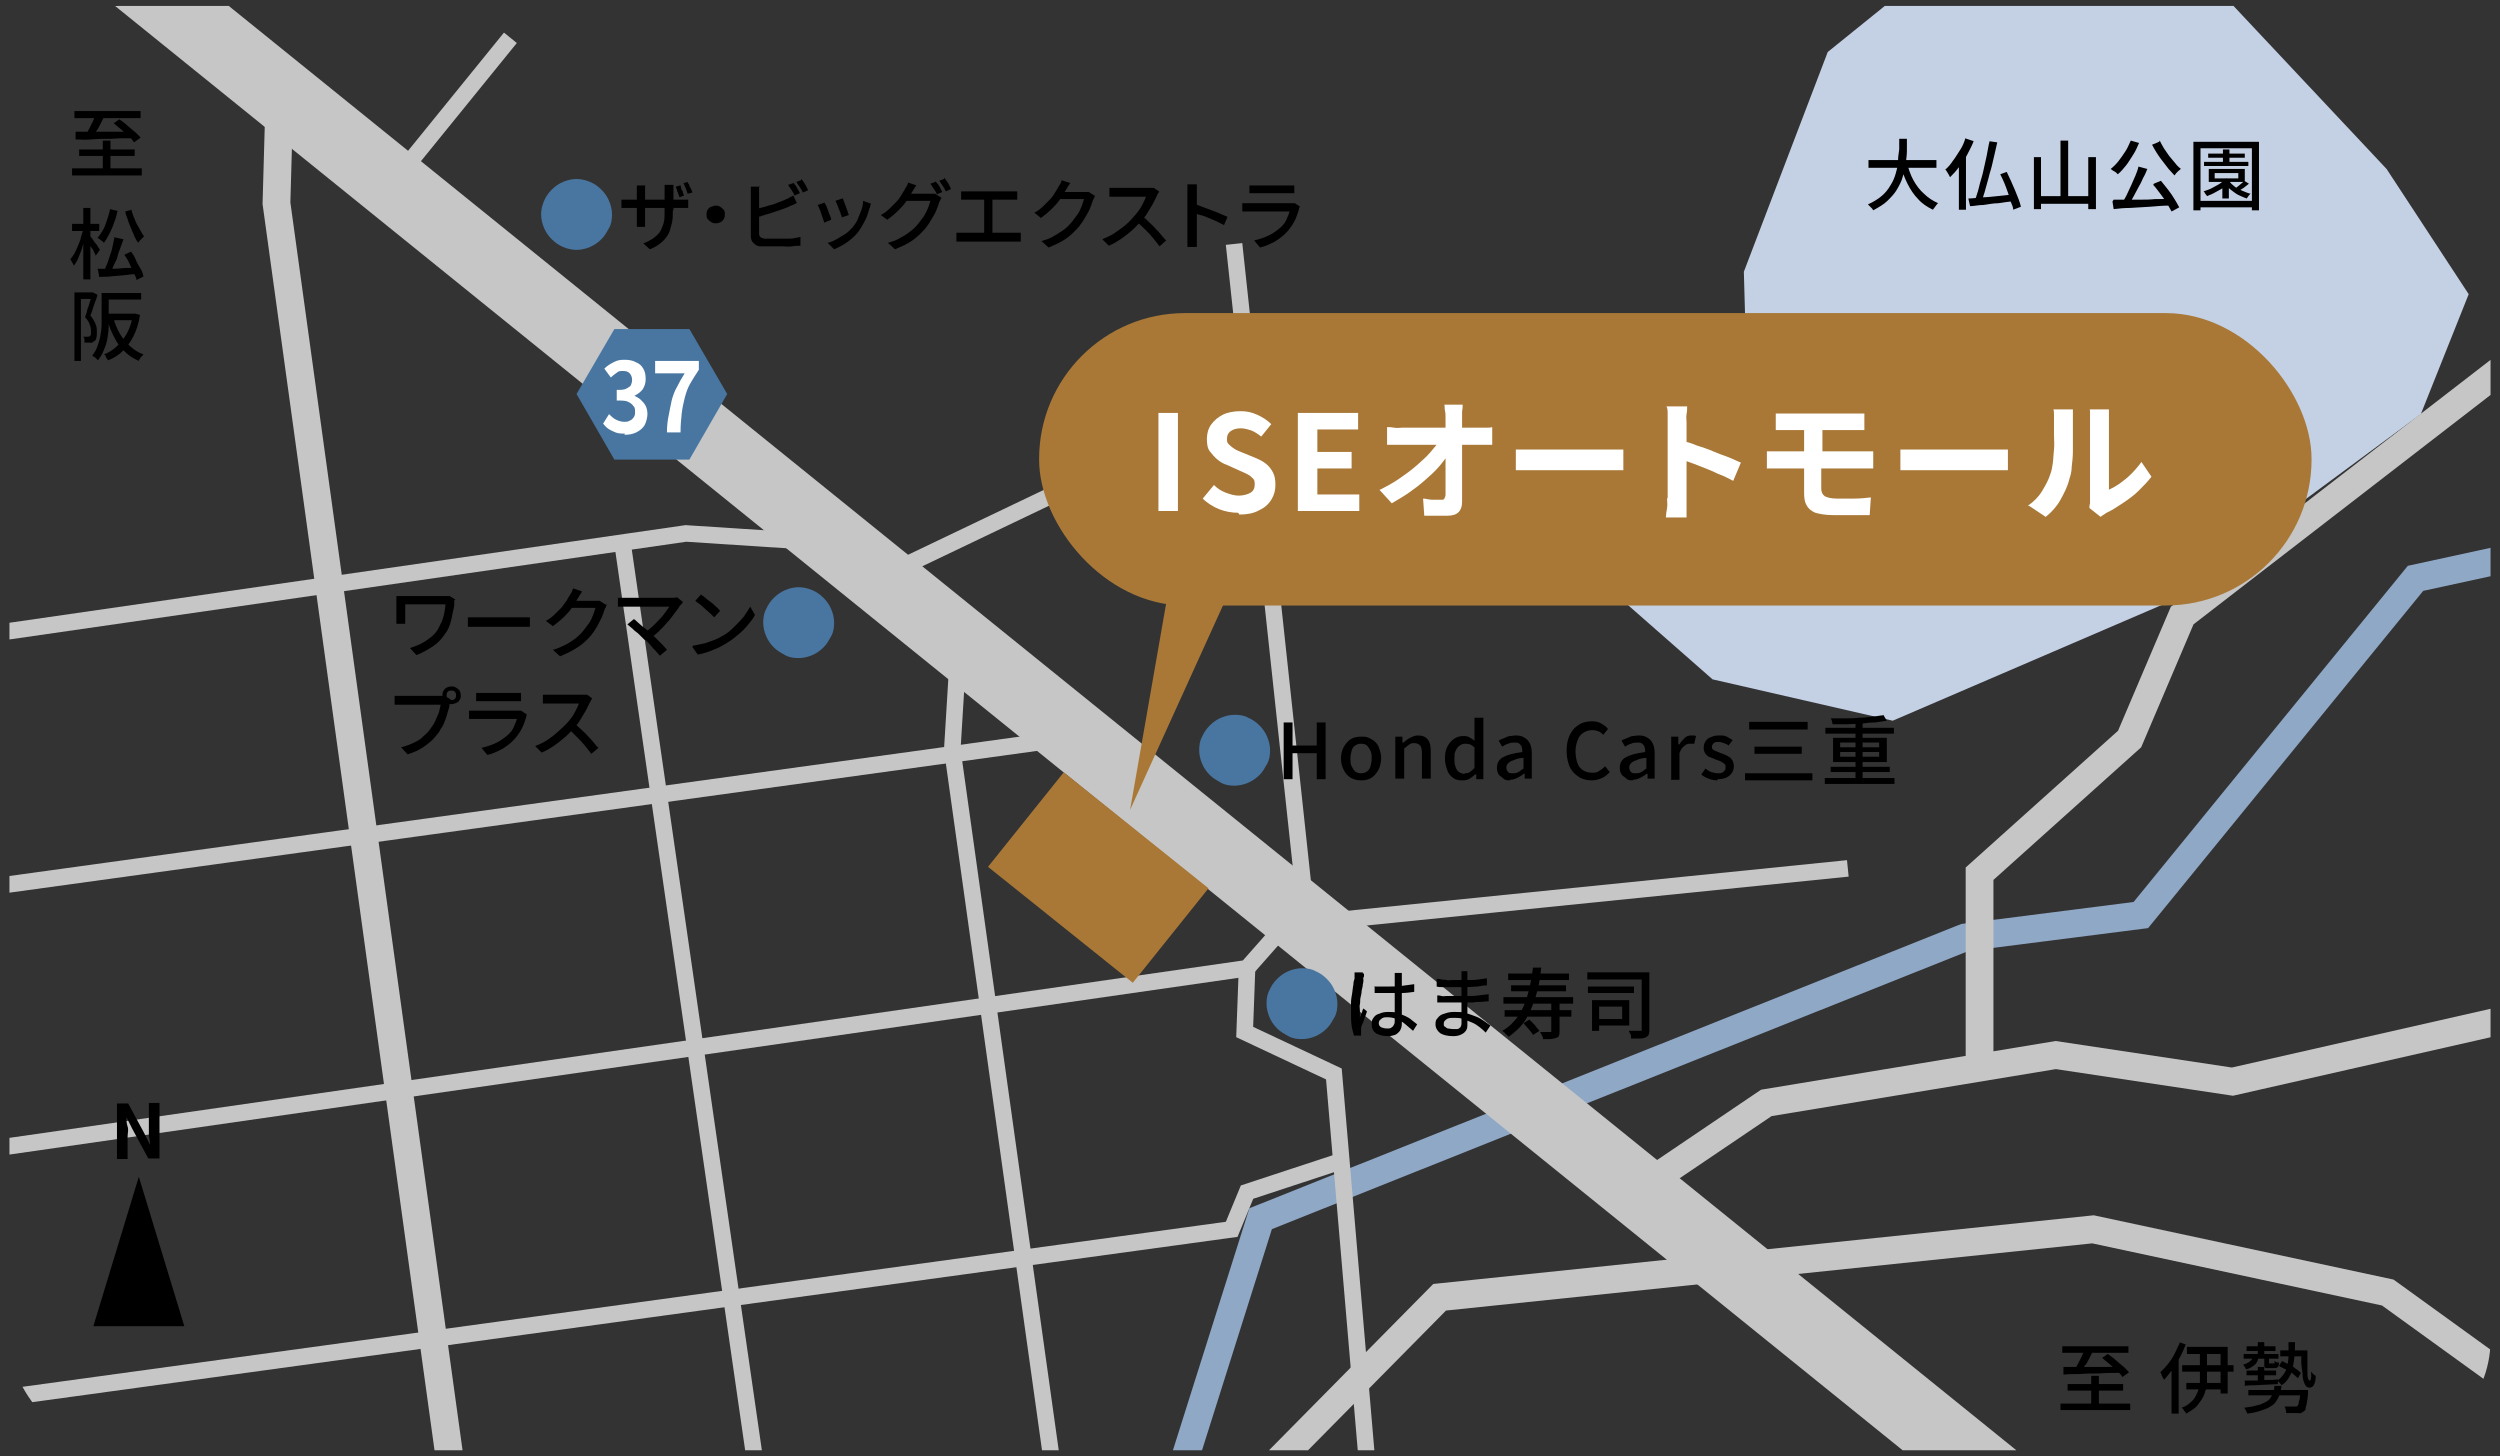 <?xml version="1.0" encoding="UTF-8"?>
<svg id="_レイヤー_2" data-name=" レイヤー 2" xmlns="http://www.w3.org/2000/svg" version="1.1" xmlns:xlink="http://www.w3.org/1999/xlink" viewBox="0 0 423.2 246.5">
  <rect x="0" y="0" width="423.2" height="246.5" fill="#333333" stroke="none"/>
  <defs>
    <style>
      .cls-1 {
        fill: #4876a1;
      }

      .cls-1, .cls-2, .cls-3, .cls-4, .cls-5, .cls-6 {
        stroke-width: 0px;
      }

      .cls-2 {
        fill: #000;
      }

      .cls-3 {
        fill: #c4d0e4;
      }

      .cls-4 {
        fill: #a97837;
      }

      .cls-5, .cls-7, .cls-8, .cls-9, .cls-10 {
        fill: none;
      }

      .cls-7 {
        stroke: #8fa8c6;
      }

      .cls-7, .cls-8, .cls-9, .cls-10 {
        stroke-miterlimit: 10;
      }

      .cls-7, .cls-10 {
        stroke-width: 4.7px;
      }

      .cls-8 {
        stroke-width: 2.8px;
      }

      .cls-8, .cls-9, .cls-10 {
        stroke: #c6c6c6;
      }

      .cls-9 {
        stroke-width: 12.1px;
      }

      .cls-11 {
        clip-path: url(#clippath);
      }

      .cls-6 {
        fill: #fff;
      }
    </style>
    <clipPath id="clippath">
      <rect class="cls-5" x="1.6" y="1" width="420" height="244.5" rx="18.7" ry="18.7"/>
    </clipPath>
  </defs>
  <g id="_レイヤー_1-2" data-name=" レイヤー 1-2">
    <g class="cls-11">
      <g>
        <polygon class="cls-3" points="329.1 -7.1 309.4 8.8 295.2 46 295.7 64 283.3 71.2 256 63.7 251.3 81.1 289.9 115 320.4 122 366.2 102.3 409.8 70.1 417.9 49.8 404 28.6 373.2 -4.2 329.1 -7.1"/>
        <polyline class="cls-7" points="197.7 256 213.4 206.3 332.6 158.7 362.4 154.9 408.9 97.9 436.5 91.9"/>
        <line class="cls-9" x1="10.9" y1="-13.7" x2="361.9" y2="269.9"/>
        <polyline class="cls-10" points="47.3 16.7 46.8 34.4 78.3 262.7"/>
        <polyline class="cls-8" points="162.1 112.2 161.2 126.9 179.5 257.6"/>
        <polyline class="cls-8" points="137.6 91.7 116.1 90.3 -14.1 109.1"/>
        <line class="cls-8" x1="105.4" y1="92.1" x2="131.8" y2="274.9"/>
        <polyline class="cls-8" points="-19 239.3 208.5 208.1 211.1 201.8 227.2 196.5"/>
        <polyline class="cls-8" points="208.9 41.3 220.9 152.8 211.1 163.9 -27.4 198.2"/>
        <polyline class="cls-8" points="211.1 163.9 210.7 174.7 225.8 181.8 232.5 260.2"/>
        <polyline class="cls-10" points="204 259.8 243.7 219.6 354.3 208.1 404.2 218.8 439.9 244.6"/>
        <line class="cls-8" x1="179.9" y1="125.1" x2="-27.4" y2="153.7"/>
        <line class="cls-8" x1="150.5" y1="97" x2="191.5" y2="77.4"/>
        <line class="cls-8" x1="225" y1="155.9" x2="312.8" y2="147"/>
        <polyline class="cls-10" points="278 200.9 299 186.7 348 178.6 377.9 183.1 448.8 167"/>
        <polyline class="cls-10" points="335.1 179.5 335.1 147.9 360.5 125.1 369.4 104.2 427.8 59.1"/>
        <rect class="cls-4" x="175.7" y="133" width="20.5" height="31.4" transform="translate(-46.4 200.7) rotate(-51.3)"/>
        <line class="cls-8" x1="66.6" y1="30.8" x2="86.4" y2="6.4"/>
        <g>
          <path class="cls-1" d="M91.6,36.3c0-.8.2-1.6.5-2.3.3-.7.7-1.3,1.3-1.9s1.2-1,1.9-1.3,1.5-.5,2.3-.5,1.6.2,2.3.5c.7.3,1.3.7,1.9,1.3s1,1.2,1.3,1.9c.3.7.5,1.5.5,2.3s-.1,1.6-.5,2.3-.7,1.3-1.3,1.9c-.5.5-1.2,1-1.9,1.3s-1.5.5-2.3.5-1.6-.2-2.3-.5-1.3-.7-1.9-1.3-1-1.2-1.3-1.9-.5-1.5-.5-2.3Z"/>
          <path class="cls-2" d="M105.2,33.8c0,0,.2,0,.3,0s.3,0,.5,0c.2,0,.4,0,.6,0h8.6c.3,0,.6,0,.8,0s.4,0,.5,0v1.4c-.1,0-.3,0-.5,0-.2,0-.5,0-.8,0h-9.2c-.2,0-.3,0-.5,0-.1,0-.2,0-.3,0v-1.4h0ZM109.2,31.3c0,0,0,.2,0,.4,0,.2,0,.4,0,.7v4.7c0,.2,0,.3,0,.5,0,.2,0,.3,0,.5s0,.2,0,.3h-1.4c0,0,0-.2,0-.3,0-.1,0-.3,0-.5,0-.2,0-.3,0-.5v-4.7c0-.2,0-.3,0-.5,0-.2,0-.4,0-.5h1.5ZM113.9,35.6c0,.8,0,1.6-.2,2.3s-.3,1.3-.6,1.8c-.3.5-.7,1-1.2,1.4-.5.4-1.1.8-1.9,1.1l-1.1-1c.6-.2,1.1-.5,1.6-.8.4-.3.8-.6,1.1-1s.5-.9.7-1.5.2-1.3.2-2.2v-3.3c0-.3,0-.5,0-.7s0-.3,0-.4h1.5c0,0,0,.2,0,.4,0,.2,0,.4,0,.7v3.2h0ZM115.1,31.2c0,.2.2.3.2.6s.2.4.3.7c0,.2.1.4.2.6l-.8.3c0-.2-.1-.4-.2-.6,0-.2-.2-.4-.2-.6s-.2-.4-.2-.6l.7-.2h0ZM116.4,30.8c0,.2.2.3.3.6,0,.2.2.4.3.6,0,.2.2.4.2.6l-.8.2c-.1-.3-.2-.6-.3-.9-.1-.3-.3-.6-.4-.9l.7-.2h0Z"/>
          <path class="cls-2" d="M121.1,34.8c.3,0,.5,0,.8.2.2.1.4.3.6.5s.2.5.2.8,0,.5-.2.8c-.1.2-.3.4-.5.5-.2.1-.5.2-.8.2s-.5,0-.8-.2c-.2-.1-.4-.3-.6-.5s-.2-.5-.2-.8,0-.5.2-.8c.1-.2.3-.4.6-.5s.5-.2.8-.2h0Z"/>
          <path class="cls-2" d="M128.5,31.4c0,.2,0,.4,0,.6,0,.2,0,.4,0,.6v6.8c0,.3,0,.5.2.7s.4.2.7.3c.2,0,.4,0,.7,0s.6,0,.9,0,.7,0,1.1,0,.8,0,1.2,0c.4,0,.8,0,1.2-.1s.7-.1,1-.2v1.5c-.4,0-.9,0-1.4.1s-1.1,0-1.6,0-1.1,0-1.6,0-.8,0-1.2,0c-.4,0-.7,0-1,0-.5,0-.9-.3-1.2-.6-.3-.3-.4-.7-.4-1.2v-7.1c0,0,0-.2,0-.4,0-.1,0-.3,0-.4,0-.1,0-.3,0-.4h1.5ZM127.8,35.4c.4,0,.8-.2,1.3-.3s.9-.3,1.4-.4.9-.3,1.4-.5.9-.3,1.2-.5c.2,0,.4-.2.6-.3s.4-.2.6-.3l.6,1.3c-.2,0-.4.2-.7.3s-.5.2-.7.3c-.4.2-.8.3-1.3.5-.5.2-1,.3-1.5.5s-1.1.3-1.6.5-1,.3-1.4.4v-1.4h0ZM134.3,30.9c.1.2.2.3.4.5.1.2.2.4.4.7s.2.4.3.6l-.9.4c-.1-.3-.3-.6-.5-.9-.2-.3-.4-.6-.6-.9l.9-.3h0ZM135.7,30.3c.1.2.2.3.4.6.1.2.3.4.4.7.1.2.2.4.3.6l-.9.4c-.1-.3-.3-.6-.5-.9-.2-.3-.4-.6-.6-.9l.8-.3h0Z"/>
          <path class="cls-2" d="M139.6,34.3c0,.2.2.3.3.6s.2.5.3.8c.1.3.2.6.3.8s.2.5.2.7l-1.2.5c0-.2-.1-.4-.2-.7-.1-.3-.2-.6-.3-.9s-.2-.6-.3-.8-.2-.5-.3-.6l1.2-.4h0ZM147.4,34.5c0,.2-.1.3-.1.4s0,.2-.1.3c-.2.7-.4,1.4-.7,2s-.7,1.3-1.1,1.9c-.6.8-1.3,1.4-2,1.9s-1.5.9-2.2,1.2l-1.1-1.1c.5-.1,1-.3,1.5-.6.5-.3,1-.6,1.5-.9s.9-.8,1.3-1.2c.3-.4.6-.8.8-1.3.2-.5.4-1,.6-1.5s.3-1.1.3-1.6l1.4.5h0ZM142.7,33.6c0,.1.1.3.2.6s.2.5.3.8.2.6.3.8c0,.3.2.5.2.6l-1.2.4c0-.2-.1-.4-.2-.6,0-.3-.2-.5-.3-.8-.1-.3-.2-.6-.3-.8-.1-.3-.2-.5-.3-.6l1.2-.4h0Z"/>
          <path class="cls-2" d="M155.1,31.4c-.1.2-.3.4-.4.6s-.2.4-.3.5c-.3.5-.6,1-1,1.6-.4.6-.9,1.1-1.4,1.6-.5.5-1.1,1-1.8,1.5l-1.1-.8c.6-.3,1.1-.7,1.5-1.1.4-.4.8-.8,1.2-1.2s.6-.8.8-1.1.4-.7.6-1c0-.1.2-.3.3-.5.1-.2.2-.4.2-.6l1.5.5h0ZM159.4,33.4c0,0-.1.2-.2.4s-.1.3-.2.4c-.1.4-.3.9-.5,1.4-.2.5-.5,1-.8,1.5-.3.5-.6,1-1,1.5-.6.7-1.3,1.4-2.1,2-.8.6-1.9,1.1-3.1,1.6l-1.2-1.1c.8-.2,1.6-.5,2.2-.9.6-.3,1.2-.7,1.7-1.1.5-.4.9-.8,1.3-1.3.3-.4.6-.8.9-1.2.3-.5.5-.9.7-1.4.2-.5.3-.9.4-1.2h-4.6l.5-1.2h4c.2,0,.4,0,.5,0,.2,0,.3,0,.4,0l1.1.7h0ZM158.4,30.7c.1.2.2.3.4.5.1.2.3.4.4.7.1.2.2.4.3.6l-.9.4c-.1-.3-.3-.6-.5-.9s-.4-.6-.6-.9l.8-.3h0ZM159.9,30.1c.1.2.2.4.4.6.1.2.3.4.4.7.1.2.2.4.3.6l-.9.4c-.1-.3-.3-.6-.5-.9-.2-.3-.4-.6-.6-.9l.8-.3h0Z"/>
          <path class="cls-2" d="M161.9,39.4c.2,0,.4,0,.6,0s.4,0,.6,0h8.6c.2,0,.4,0,.6,0s.4,0,.5,0v1.5c-.2,0-.4,0-.6,0-.2,0-.4,0-.5,0h-8.6c-.2,0-.4,0-.6,0s-.4,0-.6,0v-1.5h0ZM162.7,32.4c.2,0,.4,0,.6,0s.4,0,.6,0h7.1c.2,0,.4,0,.6,0,.2,0,.4,0,.6,0v1.4c-.2,0-.4,0-.6,0-.2,0-.4,0-.6,0h-7.1c-.1,0-.3,0-.6,0-.2,0-.4,0-.6,0v-1.4h0ZM166.6,40.2v-7h1.4v7h-1.4Z"/>
          <path class="cls-2" d="M181.1,31.1c-.1.2-.3.4-.4.6s-.2.4-.3.5c-.3.5-.6,1-1,1.6s-.9,1.1-1.4,1.6-1.1,1-1.8,1.5l-1.1-.9c.6-.3,1.1-.7,1.5-1.1.4-.4.8-.8,1.2-1.2s.6-.8.8-1.1.4-.7.6-1c0-.1.2-.3.3-.5.1-.2.2-.4.2-.6l1.5.5h0ZM185.4,33.1c0,0-.1.2-.2.4s-.1.3-.2.4c-.1.4-.3.9-.5,1.4-.2.5-.5,1-.8,1.5-.3.5-.6,1-1,1.5-.6.7-1.3,1.4-2.1,2-.8.6-1.9,1.1-3.1,1.6l-1.2-1.1c.8-.2,1.6-.5,2.2-.9s1.2-.7,1.7-1.1c.5-.4.9-.8,1.3-1.3.3-.4.6-.8.9-1.2s.5-.9.7-1.4c.2-.5.3-.9.4-1.2h-4.6l.5-1.2h4c.2,0,.4,0,.5,0,.2,0,.3,0,.4,0l1.1.7h0Z"/>
          <path class="cls-2" d="M196.2,32.5c0,0-.1.2-.2.3s-.1.3-.2.4c-.2.4-.4.9-.7,1.4-.3.5-.6,1-.9,1.5-.3.5-.7,1-1.1,1.4-.5.5-1,1.1-1.6,1.6-.6.5-1.2,1-1.8,1.4s-1.3.8-2,1.1l-1.1-1.1c.7-.3,1.4-.6,2-1s1.3-.9,1.8-1.3c.6-.5,1.1-1,1.5-1.5.3-.3.6-.7.9-1.1.3-.4.5-.8.7-1.2.2-.4.4-.8.5-1.1h-4.8c-.2,0-.4,0-.5,0-.2,0-.4,0-.5,0s-.3,0-.4,0v-1.5c0,0,.2,0,.4,0s.4,0,.6,0,.4,0,.5,0h4.8c.2,0,.5,0,.7,0,.2,0,.4,0,.5,0l.9.6h0ZM193.4,36.6c.4.3.7.6,1.1,1,.4.4.8.7,1.1,1.1.4.4.7.7,1,1.1s.6.7.8.9l-1.1,1c-.3-.4-.7-.9-1.1-1.4s-.9-1-1.3-1.4-.9-.9-1.4-1.3l.9-.9h0Z"/>
          <path class="cls-2" d="M201,40.1v-7.5c0-.2,0-.5,0-.7,0-.3,0-.5,0-.7h1.6c0,.2,0,.5,0,.7s0,.5,0,.7v7.5c0,.1,0,.3,0,.5,0,.2,0,.4,0,.6,0,.2,0,.4,0,.6h-1.6c0-.2,0-.5,0-.8s0-.6,0-.9h0ZM202.1,34.5c.4.1.9.3,1.4.5s1.1.4,1.6.6,1.1.4,1.5.6c.5.2.9.4,1.2.5l-.6,1.4c-.4-.2-.8-.4-1.2-.6s-.9-.4-1.4-.6c-.5-.2-.9-.4-1.4-.5s-.9-.3-1.2-.4v-1.5h0Z"/>
          <path class="cls-2" d="M220,35c0,0,0,.2-.1.2,0,0,0,.2,0,.2-.2.6-.4,1.3-.7,1.9-.3.6-.7,1.2-1.2,1.8-.7.8-1.4,1.3-2.2,1.8-.8.4-1.6.8-2.5,1l-1-1.2c.9-.2,1.8-.5,2.6-.9.8-.4,1.4-.9,2-1.4.4-.4.7-.8.9-1.3s.4-.9.5-1.3h-6.6c-.2,0-.4,0-.6,0-.3,0-.5,0-.8,0v-1.4c.3,0,.5,0,.7,0,.2,0,.4,0,.6,0h6.7c.2,0,.4,0,.5,0s.3,0,.4,0l.9.6h0ZM211.4,31.4c.2,0,.4,0,.6,0,.2,0,.4,0,.7,0h5.1c.2,0,.4,0,.7,0,.2,0,.4,0,.6,0v1.3c-.2,0-.4,0-.6,0h-6.4c-.2,0-.4,0-.6,0v-1.3h0Z"/>
        </g>
        <g>
          <path class="cls-1" d="M203,127c0-.8.1-1.6.5-2.3.3-.7.7-1.3,1.3-1.9s1.2-1,1.9-1.3c.7-.3,1.5-.5,2.3-.5s1.6.1,2.3.5c.7.3,1.3.7,1.9,1.3s1,1.2,1.3,1.9c.3.7.5,1.5.5,2.3s-.1,1.6-.5,2.3-.7,1.3-1.3,1.9c-.5.5-1.2,1-1.9,1.3s-1.5.5-2.3.5-1.6-.1-2.3-.5-1.3-.7-1.9-1.3-1-1.2-1.3-1.9-.5-1.5-.5-2.3Z"/>
          <path class="cls-2" d="M217.3,131.9v-9.6h1.5v3.9h4.1v-3.9h1.5v9.6h-1.5v-4.4h-4.1v4.4h-1.5Z"/>
          <path class="cls-2" d="M230.4,132.1c-.6,0-1.1-.1-1.7-.4-.5-.3-.9-.7-1.2-1.3s-.5-1.2-.5-2,.2-1.5.5-2,.7-1,1.2-1.3c.5-.3,1.1-.4,1.7-.4s.9,0,1.3.2.8.4,1.1.7.6.7.7,1.2c.2.5.3,1,.3,1.6s-.2,1.5-.5,2-.7,1-1.2,1.3-1.1.4-1.6.4h0ZM230.4,130.9c.4,0,.7-.1,1-.3s.5-.5.6-.9c.1-.4.2-.8.2-1.3s0-.9-.2-1.3-.4-.7-.6-.9-.6-.3-1-.3-.7.1-1,.3c-.3.2-.5.5-.6.9-.1.4-.2.8-.2,1.3s0,.9.2,1.3.4.7.6.9c.3.2.6.3,1,.3Z"/>
          <path class="cls-2" d="M236.2,131.9v-7.2h1.2v1h.2c.3-.3.7-.6,1.1-.8s.8-.4,1.3-.4c.8,0,1.3.2,1.7.7s.5,1.2.5,2.1v4.5h-1.5v-4.3c0-.6-.1-1.1-.3-1.3s-.5-.4-.9-.4-.6,0-.9.2-.5.4-.9.7v5.1h-1.5Z"/>
          <path class="cls-2" d="M247.5,132.1c-.6,0-1.1-.1-1.5-.4s-.8-.7-1-1.3c-.2-.6-.4-1.2-.4-2s.1-1.4.4-2,.7-1,1.1-1.3,1-.5,1.5-.5.8,0,1.1.2.6.3.9.6v-1.2s0-2.7,0-2.7h1.5v10.4h-1.2v-.8h-.2c-.3.3-.6.5-.9.7s-.7.3-1.2.3h0ZM247.9,130.9c.3,0,.6,0,.9-.2s.5-.4.8-.7v-3.5c-.3-.2-.5-.4-.8-.5s-.5-.1-.8-.1-.6.1-.9.3c-.3.2-.5.5-.7.9s-.2.8-.2,1.3,0,1,.2,1.4c.1.4.3.7.6.9.3.2.6.3,1,.3h0Z"/>
          <path class="cls-2" d="M255.6,132.1c-.4,0-.8,0-1.1-.3s-.6-.4-.8-.7-.3-.7-.3-1.1c0-.8.3-1.4,1-1.8.7-.4,1.8-.7,3.3-.9,0-.3,0-.5-.1-.8,0-.2-.2-.4-.4-.6s-.5-.2-.8-.2-.7,0-1.1.2c-.4.1-.7.3-1,.5l-.6-1c.2-.2.5-.3.8-.4.3-.1.6-.3,1-.4.4,0,.7-.1,1.1-.1.6,0,1.1.1,1.5.4.4.2.7.6.9,1,.2.4.3,1,.3,1.6v4.3h-1.2v-.8h-.2c-.3.3-.7.5-1.1.7-.4.2-.8.3-1.2.3h0ZM256.1,130.9c.3,0,.6,0,.9-.2.3-.1.5-.4.9-.6v-1.8c-.7,0-1.3.2-1.7.4-.4.1-.7.3-.9.5-.2.2-.3.4-.3.7s.1.6.3.8.5.2.8.2h0Z"/>
          <path class="cls-2" d="M269.5,132.1c-.6,0-1.2-.1-1.7-.3s-1-.6-1.4-1c-.4-.4-.7-.9-.9-1.6s-.3-1.3-.3-2.1.1-1.5.3-2.1c.2-.6.5-1.1.9-1.6.4-.4.9-.8,1.4-1,.5-.2,1.1-.3,1.7-.3s1.1.1,1.6.4.8.5,1.1.9l-.8,1c-.2-.2-.5-.5-.8-.6s-.6-.2-1-.2c-.6,0-1,.1-1.5.4s-.8.7-1,1.2-.4,1.2-.4,1.9.1,1.4.3,2c.2.6.5,1,1,1.3s.9.4,1.5.4.8,0,1.2-.3c.3-.2.7-.4,1-.8l.8,1c-.4.4-.8.8-1.3,1-.5.2-1,.4-1.7.4h0Z"/>
          <path class="cls-2" d="M276.4,132.1c-.4,0-.8,0-1.1-.3s-.6-.4-.8-.7-.3-.7-.3-1.1c0-.8.3-1.4,1-1.8.7-.4,1.8-.7,3.3-.9,0-.3,0-.5-.1-.8,0-.2-.2-.4-.4-.6s-.5-.2-.8-.2-.7,0-1.1.2c-.4.1-.7.3-1,.5l-.6-1c.2-.2.5-.3.8-.4.3-.1.6-.3,1-.4.4,0,.7-.1,1.1-.1.6,0,1.1.1,1.5.4.4.2.7.6.9,1,.2.4.3,1,.3,1.6v4.3h-1.2v-.8h-.2c-.3.3-.7.5-1.1.7-.4.2-.8.3-1.2.3h0ZM276.9,130.9c.3,0,.6,0,.9-.2.3-.1.5-.4.9-.6v-1.8c-.7,0-1.3.2-1.7.4-.4.1-.7.3-.9.5-.2.2-.3.4-.3.7s.1.6.3.8.5.2.8.2h0Z"/>
          <path class="cls-2" d="M282.9,131.9v-7.2h1.2v1.3h.2c.3-.5.6-.8.9-1.1s.7-.4,1.1-.4.3,0,.4,0,.2,0,.4.1l-.3,1.3c-.1,0-.2,0-.4,0s-.2,0-.4,0c-.3,0-.6.1-.9.4-.3.2-.6.6-.8,1.2v4.5h-1.5Z"/>
          <path class="cls-2" d="M290.7,132.1c-.5,0-1-.1-1.5-.3-.5-.2-.9-.4-1.2-.7l.7-1c.3.2.6.5,1,.6s.7.2,1.1.2.7,0,1-.3.3-.4.3-.7,0-.4-.2-.6c-.1-.1-.4-.3-.6-.4s-.5-.2-.8-.3c-.3-.1-.6-.3-1-.4s-.6-.4-.8-.6c-.2-.3-.3-.6-.3-1s.1-.8.3-1.1.5-.6.9-.7c.4-.2.8-.3,1.4-.3s.9,0,1.3.2c.4.2.7.4,1,.6l-.7.9c-.2-.2-.5-.3-.8-.4-.3-.1-.5-.2-.8-.2-.4,0-.7,0-.9.2s-.3.4-.3.6,0,.4.2.5c.1.1.3.2.6.3.2.1.5.2.7.3.2,0,.5.2.8.3s.5.3.7.4.4.4.5.6.2.5.2.9-.1.8-.3,1.1-.5.6-.9.8c-.4.2-.9.3-1.5.3h0Z"/>
          <path class="cls-2" d="M295.4,130.9h11.4v1.2h-11.4v-1.2ZM296.1,122.2h9.9v1.3h-9.9v-1.3ZM297,126.4h8v1.2h-8v-1.2Z"/>
          <path class="cls-2" d="M308.9,131.7h11.8v1h-11.8v-1ZM309,123.2h11.6v1h-11.6v-1ZM309.9,129.8h10v.9h-10v-.9ZM318.8,121l.6,1c-.6.1-1.3.2-2,.3-.7,0-1.5.1-2.3.2-.8,0-1.6.1-2.5.1s-1.6,0-2.4,0c0-.1,0-.3-.1-.5,0-.2-.1-.3-.2-.5.8,0,1.5,0,2.4,0s1.6,0,2.4-.1c.8,0,1.5-.1,2.2-.2.7,0,1.3-.2,1.8-.2h0ZM310.3,124.9h9.1v4.1h-9.1v-4.1ZM311.5,125.7v.8h6.6v-.8h-6.6ZM311.5,127.3v.8h6.6v-.8h-6.6ZM314.1,122h1.2v10.1h-1.2v-10.1Z"/>
        </g>
        <g>
          <path class="cls-1" d="M214.4,169.9c0-.8.1-1.6.5-2.3.3-.7.7-1.3,1.3-1.9s1.2-1,1.9-1.3c.7-.3,1.5-.5,2.3-.5s1.6.1,2.3.5c.7.3,1.3.7,1.9,1.3s1,1.2,1.3,1.9c.3.7.5,1.5.5,2.3s-.1,1.6-.5,2.3-.7,1.3-1.3,1.9c-.5.5-1.2,1-1.9,1.3s-1.5.5-2.3.5-1.6-.1-2.3-.5-1.3-.7-1.9-1.3-1-1.2-1.3-1.9-.5-1.5-.5-2.3Z"/>
          <path class="cls-2" d="M230.9,164.8c0,0,0,.2,0,.3,0,.1,0,.3-.1.4s0,.2,0,.3c0,.2,0,.5-.1.8,0,.3-.1.7-.2,1.1,0,.4-.1.8-.2,1.2s0,.8-.1,1.1,0,.7,0,1,0,.5,0,.7c0,.2,0,.5,0,.7,0-.2.1-.4.2-.6,0-.2.2-.4.2-.6s.2-.4.2-.5l.6.5c-.1.3-.2.7-.4,1.1-.1.4-.2.7-.4,1.1s-.2.6-.2.9c0,0,0,.2,0,.3,0,.1,0,.2,0,.3s0,.1,0,.2,0,.2,0,.2h-1.2c-.1-.4-.3-1-.4-1.7-.1-.7-.1-1.5-.1-2.4s0-1,0-1.5c0-.5.1-1,.2-1.6s.1-1,.2-1.4c0-.4.1-.8.2-1,0-.2,0-.3,0-.5,0-.2,0-.4,0-.6h1.4c0,.1,0,.2,0,.2ZM237.3,164.7c0,.1,0,.3,0,.4,0,.1,0,.3,0,.4,0,.1,0,.3,0,.6s0,.5,0,.8v.8c0,.6,0,1.1,0,1.6s0,1,0,1.4c0,.4,0,.9,0,1.3,0,.4,0,.8,0,1.1s0,.6-.1.9-.2.5-.4.7c-.2.2-.4.4-.7.5-.3.1-.7.2-1.1.2-.9,0-1.6-.2-2.1-.5-.5-.4-.7-.8-.7-1.5s.1-.8.3-1.1c.2-.3.5-.6,1-.7.4-.2.9-.3,1.5-.3s1.1,0,1.6.2.9.3,1.3.5.8.4,1.1.7c.3.2.6.5.9.7l-.7,1.1c-.5-.4-.9-.8-1.4-1.2s-.9-.6-1.4-.8c-.5-.2-1-.3-1.5-.3s-.8,0-1.1.3c-.3.2-.4.4-.4.7s.1.5.4.7c.3.1.6.2,1,.2s.6,0,.8-.2c.2-.1.3-.3.4-.5s.1-.4.1-.7,0-.5,0-.9c0-.4,0-.8,0-1.3s0-.9,0-1.4c0-.5,0-1,0-1.4v-2.2c0-.1,0-.2,0-.4s0-.3,0-.4h1.5,0ZM232.6,167c.4,0,.8,0,1.1,0s.8,0,1.1,0c.8,0,1.6,0,2.4-.1s1.5-.2,2.2-.3v1.3c-.7.1-1.4.2-2.2.2s-1.6,0-2.3,0c-.4,0-.8,0-1.1,0s-.7,0-1.1,0v-1.2h0Z"/>
          <path class="cls-2" d="M248.4,164.4c0,.1,0,.2,0,.4,0,.1,0,.3,0,.5,0,.1,0,.4,0,.6s0,.6,0,.9v1.9c0,.4,0,.8,0,1.3s0,.9,0,1.4c0,.4,0,.9,0,1.2,0,.4,0,.7,0,.9s0,.6-.2.9-.4.5-.8.7c-.4.2-.8.3-1.4.3-1,0-1.7-.2-2.2-.5-.5-.4-.8-.9-.8-1.5s.1-.8.4-1.1c.2-.3.6-.6,1.1-.7.5-.2,1-.3,1.7-.3s1.4,0,2,.2,1.2.4,1.7.6c.5.2,1,.5,1.4.8.4.3.7.5,1,.7l-.8,1.2c-.3-.3-.6-.6-1-.9s-.8-.6-1.3-.8-1-.4-1.5-.6-1.1-.2-1.6-.2-1,0-1.3.3c-.3.2-.4.4-.4.7s0,.4.2.5.3.3.5.3c.2,0,.5.1.9.1s.5,0,.7,0,.4-.2.5-.3.2-.4.2-.6,0-.5,0-.9c0-.4,0-.8,0-1.2,0-.4,0-.9,0-1.3s0-.8,0-1.1v-3.6c0-.1,0-.2,0-.4,0-.2,0-.3,0-.4h1.4ZM243.2,168.5c.2,0,.5,0,.8.1s.6,0,.9,0c.3,0,.6,0,.9,0,.3,0,.5,0,.7,0,.7,0,1.4,0,2,0s1.2,0,1.8-.1,1.1-.1,1.7-.2v1.2c-.5,0-.9.1-1.3.1s-.9,0-1.3.1c-.4,0-.9,0-1.4,0-.5,0-1,0-1.5,0s-.6,0-1,0c-.4,0-.8,0-1.2,0s-.7,0-1,0v-1.2h0ZM243.2,165.7c.2,0,.5,0,.8.1s.6,0,.9.1.6,0,.9,0c.3,0,.5,0,.7,0,.9,0,1.7,0,2.6,0s1.8-.2,2.6-.3v1.2c-.5,0-1,.1-1.6.2-.6,0-1.2.1-1.8.1s-1.2,0-1.9,0-.6,0-1,0c-.4,0-.8,0-1.2,0s-.7,0-1-.1v-1.2h0Z"/>
          <path class="cls-2" d="M259.5,163.8h1.4c-.2,2-.5,3.6-1,5.1s-1,2.7-1.7,3.8-1.7,2-2.8,2.8c0,0-.2-.2-.3-.3-.1-.1-.3-.2-.4-.4-.1-.1-.3-.2-.4-.3,1.1-.6,2-1.5,2.7-2.5.7-1,1.2-2.2,1.6-3.6.4-1.4.7-2.9.9-4.6h0ZM254.5,168.8h11.8v1.1h-11.8v-1.1ZM254.7,171h11.3v1.1h-11.3v-1.1ZM255.3,164.8h10.3v1.1h-10.3v-1.1ZM255.8,166.8h9.3v1h-9.3v-1ZM257.9,173.2l1-.6c.2.2.4.4.6.6s.4.4.6.7c.2.2.3.4.5.6l-1.1.7c-.1-.2-.2-.4-.4-.6s-.4-.5-.6-.7-.4-.5-.6-.7ZM262.7,169.7h1.3v4.8c0,.3,0,.6-.1.8,0,.2-.2.3-.5.4-.2.1-.5.1-.9.2-.4,0-.8,0-1.3,0,0-.2,0-.4-.2-.6,0-.2-.2-.4-.3-.6.4,0,.8,0,1.1,0h.6c.1,0,.2,0,.2,0s0,0,0-.2v-4.7h0Z"/>
          <path class="cls-2" d="M268.7,164.6h9.8v1.2h-9.8v-1.2ZM268.8,167h7.8v1.1h-7.8v-1.1ZM269.5,169.3h1.2v5.2h-1.2v-5.2ZM270.6,169.3h5.2v4.3h-5.2v-1.1h4v-2.1h-4v-1.1h0ZM278,164.6h1.2v9.6c0,.4,0,.7-.1.9,0,.2-.3.4-.5.5-.2.1-.6.2-1,.2-.4,0-.9,0-1.5,0,0-.1,0-.3,0-.4,0-.2-.1-.3-.2-.5s-.1-.3-.2-.4c.3,0,.5,0,.8,0h1.2c.1,0,.2,0,.2,0s0-.1,0-.2v-9.6h0Z"/>
        </g>
        <g>
          <path class="cls-2" d="M76.9,101.6s0,.1,0,.2,0,.2,0,.3c0,0,0,.2,0,.2,0,.5-.2,1-.3,1.6s-.2,1.1-.4,1.7-.4,1.1-.8,1.6c-.5.8-1.2,1.6-2.1,2.2-.9.6-1.8,1.1-2.8,1.5l-1.1-1.2c.6-.2,1.2-.4,1.8-.7s1.2-.7,1.7-1.1c.5-.4,1-.9,1.3-1.5.2-.4.4-.8.6-1.2.2-.5.3-.9.4-1.4s.2-1,.2-1.5h-6.8v2.8c0,.2,0,.4,0,.5h-1.5c0-.2,0-.3,0-.5,0-.2,0-.3,0-.4v-2.8c0-.2,0-.3,0-.5,0-.2,0-.3,0-.5.2,0,.4,0,.7,0,.2,0,.5,0,.8,0h6.5c.2,0,.4,0,.5,0,.2,0,.3,0,.5,0,0,0,1,.6,1,.6Z"/>
          <path class="cls-2" d="M79.3,104.5c.2,0,.3,0,.5,0s.4,0,.7,0c.2,0,.5,0,.7,0h7.1c.3,0,.6,0,.8,0s.5,0,.6,0v1.6c-.2,0-.4,0-.6,0-.3,0-.6,0-.8,0h-7.1c-.4,0-.7,0-1.1,0-.4,0-.7,0-.9,0v-1.6h0Z"/>
          <path class="cls-2" d="M98.5,100.2c-.1.2-.3.4-.4.6s-.2.4-.3.5c-.3.5-.6,1-1,1.6s-.9,1.1-1.4,1.6-1.2,1-1.8,1.5l-1.2-.9c.6-.3,1.1-.7,1.5-1.1.4-.4.8-.8,1.2-1.2.3-.4.6-.8.8-1.1.2-.4.4-.7.6-1,0-.1.2-.3.3-.5,0-.2.2-.4.2-.6l1.5.5h0ZM102.8,102.2c0,0-.1.2-.2.4,0,.2-.1.3-.2.4-.1.4-.3.9-.5,1.4-.2.5-.5,1-.8,1.6-.3.5-.6,1-1,1.5-.6.7-1.3,1.4-2.2,2s-1.9,1.1-3.1,1.6l-1.2-1.1c.8-.2,1.6-.6,2.2-.9.6-.3,1.2-.7,1.7-1.1s.9-.8,1.3-1.3c.3-.4.6-.8.9-1.2s.5-.9.7-1.4c.2-.5.3-.9.4-1.2h-4.7l.5-1.2h4c.2,0,.4,0,.5,0,.2,0,.3,0,.4,0l1.1.7h0Z"/>
          <path class="cls-2" d="M115.5,102.1c0,0-.1.2-.2.2,0,0-.1.2-.2.2-.2.4-.5.8-.9,1.3s-.7,1-1.2,1.5c-.4.5-.9,1-1.4,1.5-.5.5-1,.9-1.6,1.3l-1-.9c.5-.3.9-.7,1.4-1.1.4-.4.8-.8,1.2-1.2.4-.4.7-.8,1-1.2.3-.4.5-.7.7-1h-7.3c-.2,0-.4,0-.5,0-.2,0-.4,0-.5,0-.1,0-.3,0-.4,0v-1.5c.1,0,.3,0,.4,0,.2,0,.3,0,.5,0,.2,0,.3,0,.5,0h7.6c.4,0,.8,0,1-.1l1,.8h0ZM109.1,108.3c-.2-.2-.4-.4-.7-.7s-.5-.5-.8-.7-.5-.5-.8-.7c-.2-.2-.5-.4-.6-.5l1.1-.9c.2.1.4.3.6.5.2.2.5.4.8.7.3.2.6.5.9.7s.6.5.8.7c.3.3.6.6.9.9s.6.6.9.9c.3.3.5.6.7.8l-1.2,1c-.2-.2-.4-.5-.7-.8s-.6-.6-.9-1c-.3-.3-.6-.7-.9-.9h0Z"/>
          <path class="cls-2" d="M117.3,109.3c.7-.1,1.4-.3,2-.4.6-.2,1.2-.4,1.7-.6.5-.2,1-.5,1.4-.7.7-.4,1.3-.9,1.9-1.5.6-.6,1.1-1.1,1.6-1.7.4-.6.8-1.2,1.1-1.7l.8,1.4c-.3.6-.7,1.1-1.2,1.7s-1,1.1-1.6,1.6c-.6.5-1.2,1-1.9,1.4-.4.3-.9.5-1.4.8-.5.2-1.1.5-1.7.7s-1.2.4-1.9.5l-.9-1.3h0ZM118.6,100.6c.2.2.5.3.8.6s.6.5.9.7.6.5.9.8c.3.2.5.5.7.7l-1,1.1c-.2-.2-.4-.4-.6-.6s-.6-.5-.9-.8-.6-.5-.9-.8c-.3-.2-.6-.4-.8-.6,0,0,.9-1,.9-1Z"/>
          <path class="cls-1" d="M129.2,105.4c0-.8.1-1.6.5-2.3.3-.7.7-1.3,1.3-1.9.5-.5,1.2-1,1.9-1.3.7-.3,1.5-.5,2.3-.5s1.6.2,2.3.5c.7.3,1.3.7,1.9,1.3s1,1.2,1.3,1.9c.3.7.5,1.5.5,2.3s-.1,1.6-.5,2.3-.7,1.3-1.3,1.9c-.5.5-1.2,1-1.9,1.3s-1.5.5-2.3.5-1.6-.1-2.3-.5-1.3-.7-1.9-1.3-1-1.2-1.3-1.9-.5-1.5-.5-2.3Z"/>
          <path class="cls-2" d="M76.2,118.6c0,.1,0,.2-.1.4s0,.3,0,.4c0,.3-.2.7-.3,1.1s-.2.8-.4,1.3-.3.9-.6,1.3-.4.8-.7,1.1c-.4.5-.8,1-1.3,1.4s-1.1.9-1.7,1.2c-.6.4-1.3.6-2.1.9l-1.1-1.2c.8-.2,1.6-.5,2.2-.8s1.2-.6,1.6-1.1c.5-.4.9-.8,1.2-1.3.3-.4.6-.8.8-1.3s.4-.9.6-1.4c.1-.5.2-.9.3-1.3h-6.4c-.3,0-.5,0-.8,0-.2,0-.4,0-.6,0v-1.5c.1,0,.3,0,.4,0,.2,0,.3,0,.5,0,.2,0,.3,0,.5,0h6.3c.1,0,.2,0,.4,0,.2,0,.3,0,.4,0l1,.6h0ZM74.9,117.7c0-.3,0-.5.2-.8s.3-.4.5-.5c.2-.1.5-.2.8-.2s.5,0,.8.2c.2.1.4.3.6.5.1.2.2.5.2.8s0,.5-.2.8-.3.4-.6.5c-.2.1-.5.2-.8.2s-.5,0-.8-.2c-.2-.1-.4-.3-.5-.5-.1-.2-.2-.5-.2-.8ZM75.6,117.7c0,.2,0,.4.2.6.2.2.3.2.6.2s.4,0,.6-.2.2-.4.2-.6,0-.4-.2-.6c-.2-.2-.3-.2-.6-.2s-.4,0-.6.2c-.2.2-.2.4-.2.6Z"/>
          <path class="cls-2" d="M89.2,120.9c0,0,0,.1-.1.2,0,0,0,.2,0,.2-.2.6-.4,1.3-.7,1.9-.3.6-.7,1.2-1.2,1.8-.7.8-1.4,1.3-2.2,1.8-.8.4-1.6.8-2.5,1l-1-1.2c.9-.2,1.8-.5,2.6-.9.8-.4,1.4-.9,2-1.4.4-.4.7-.8.9-1.3.2-.5.4-.9.5-1.3h-6.7c-.2,0-.4,0-.6,0-.3,0-.5,0-.8,0v-1.4c.3,0,.5,0,.7,0,.2,0,.4,0,.6,0h6.7c.2,0,.3,0,.5,0s.3,0,.3,0l.9.6h0ZM80.5,117.3c.2,0,.4,0,.6,0,.2,0,.4,0,.7,0h5.1c.2,0,.4,0,.7,0,.2,0,.4,0,.6,0v1.4c-.2,0-.4,0-.6,0h-6.4c-.2,0-.4,0-.6,0v-1.4h0Z"/>
          <path class="cls-2" d="M100.2,118.3c0,0-.1.2-.2.3,0,.1-.1.3-.2.4-.2.4-.4.9-.7,1.4-.3.5-.6,1-.9,1.5-.3.5-.7,1-1.1,1.4-.5.6-1,1.1-1.6,1.6-.6.5-1.2,1-1.8,1.4s-1.3.8-2,1.1l-1.1-1.1c.7-.3,1.4-.6,2-1s1.3-.9,1.8-1.4c.6-.5,1.1-1,1.5-1.4.3-.3.6-.7.9-1.1.3-.4.5-.8.7-1.2.2-.4.4-.8.5-1.1h-4.8c-.2,0-.3,0-.5,0-.2,0-.4,0-.5,0s-.3,0-.3,0v-1.5c0,0,.2,0,.4,0s.4,0,.6,0,.3,0,.5,0h4.8c.2,0,.5,0,.7,0s.4,0,.5,0l.8.6h0ZM97.3,122.5c.3.3.7.6,1.1,1,.4.4.8.7,1.1,1.1.4.4.7.7,1,1.1s.6.7.8.9l-1.2,1c-.3-.4-.7-.9-1.1-1.4s-.9-1-1.3-1.4-.9-.9-1.4-1.4l.9-.9h0Z"/>
        </g>
        <g>
          <polygon class="cls-1" points="116.7 55.7 104 55.7 97.6 66.7 104 77.8 116.7 77.8 123.1 66.7 116.7 55.7"/>
          <g>
            <path class="cls-6" d="M105.8,73.4c-.6,0-1.1,0-1.6-.2s-.9-.4-1.2-.6-.7-.6-.9-.9l1-1.6c.3.3.7.7,1.1.9s.9.4,1.4.4.7,0,1-.2c.3-.1.5-.3.7-.6s.2-.5.2-.9,0-.7-.3-1c-.2-.3-.5-.5-.9-.7-.4-.2-1.1-.2-1.9-.2v-1.8c.7,0,1.2,0,1.6-.2s.7-.4.8-.6.2-.6.2-.9-.1-.8-.4-1.1-.6-.4-1.1-.4-.8,0-1.1.3c-.3.2-.7.5-1,.8l-1.1-1.5c.5-.5,1-.8,1.6-1.1.5-.3,1.1-.4,1.8-.4s1.4.1,1.9.4c.6.2,1,.6,1.3,1.1s.4,1.1.4,1.8-.2,1.2-.5,1.7c-.3.4-.8.8-1.4,1.1h0c.4.2.8.4,1.1.7.3.3.6.6.8,1s.3.9.3,1.4-.2,1.4-.5,1.9-.8.9-1.4,1.2-1.3.4-2,.4h0Z"/>
            <path class="cls-6" d="M112.9,73.2c0-1,.1-2,.3-2.9s.3-1.7.5-2.5.5-1.6.9-2.3c.4-.8.8-1.5,1.3-2.3h-5v-2.1h7.4v1.5c-.6.9-1.1,1.7-1.5,2.4s-.7,1.6-.9,2.4c-.2.8-.4,1.7-.5,2.6s-.2,2-.2,3.2h-2.2,0Z"/>
          </g>
        </g>
        <g>
          <rect class="cls-4" x="175.9" y="53" width="215.4" height="49.5" rx="24.7" ry="24.7"/>
          <g>
            <path class="cls-6" d="M196.1,86.5v-16.6h3.3v16.6h-3.3Z"/>
            <path class="cls-6" d="M209.6,86.8c-1.1,0-2.2-.2-3.2-.6s-2-1-2.8-1.8l1.9-2.3c.6.6,1.2,1,2,1.3.8.3,1.5.5,2.2.5s1.5-.2,2-.5.7-.8.7-1.4-.1-.8-.3-1c-.2-.2-.5-.5-.9-.7-.4-.2-.8-.4-1.3-.6l-2.2-1c-.6-.2-1.1-.5-1.6-.9-.5-.4-.9-.9-1.3-1.4s-.5-1.3-.5-2.1.2-1.7.7-2.4,1.2-1.3,2-1.7,1.9-.6,3-.6,1.9.2,2.8.6,1.7.9,2.4,1.6l-1.7,2.1c-.5-.4-1.1-.8-1.6-1-.6-.2-1.2-.4-1.9-.4s-1.3.2-1.7.5c-.4.3-.6.7-.6,1.3s.1.7.4,1,.6.5.9.7.8.4,1.3.6l2.2.9c.7.3,1.3.6,1.8,1,.5.4.9.9,1.2,1.5.3.6.4,1.2.4,2.1s-.2,1.7-.7,2.5c-.5.8-1.2,1.4-2.1,1.8-.9.5-2,.7-3.3.7h0Z"/>
            <path class="cls-6" d="M219.7,86.5v-16.6h10.2v2.8h-6.9v3.8h5.8v2.8h-5.8v4.4h7.1v2.8h-10.4,0Z"/>
            <path class="cls-6" d="M233.6,82.9c1.2-.6,2.3-1.2,3.3-1.9s2-1.4,2.9-2.2,1.7-1.5,2.3-2.2,1.2-1.4,1.6-2.1h1.5s0,2.4,0,2.4c-.5.7-1,1.4-1.7,2.2s-1.5,1.5-2.3,2.2c-.9.8-1.7,1.4-2.7,2.1-1,.7-1.9,1.2-2.9,1.8l-2.1-2.3ZM234.8,72.3c.3,0,.7,0,1.2.1s.9,0,1.3,0h13c.4,0,.8,0,1.2,0,.5,0,.8,0,1.1-.1v3c-.4,0-.7,0-1.1,0-.4,0-.7,0-1,0h-13.1c-.4,0-.8,0-1.3,0s-.9,0-1.3,0v-3h0ZM247.6,68.5c0,.3,0,.7-.1,1.1,0,.4,0,.8,0,1.1,0,.6,0,1.3,0,2s0,1.5,0,2.3,0,1.7,0,2.5c0,.9,0,1.7,0,2.6,0,.9,0,1.7,0,2.5s0,1.6,0,2.4c0,.7-.2,1.3-.6,1.7-.4.4-1,.6-1.9.6s-1.3,0-2,0-1.3,0-1.9,0l-.2-2.9c.5,0,1,.2,1.6.2.5,0,1,0,1.4,0s.5,0,.6-.2.2-.4.2-.7v-1.8c0-.7,0-1.4,0-2.1,0-.8,0-1.5,0-2.3,0-.8,0-1.6,0-2.4,0-.8,0-1.6,0-2.3,0-.7,0-1.4,0-2,0-.5,0-.9-.1-1.3s0-.7-.1-1h3.2,0Z"/>
            <path class="cls-6" d="M256.6,76.1c.3,0,.6,0,1,0,.4,0,.9,0,1.3,0s.9,0,1.3,0h12c.5,0,1,0,1.5,0,.5,0,.8,0,1.1,0v3.5c-.2,0-.6,0-1.1,0s-1,0-1.5,0h-12c-.6,0-1.3,0-2,0s-1.2,0-1.6,0v-3.5h0Z"/>
            <path class="cls-6" d="M282.3,84.3v-12.9c0-.4,0-.8,0-1.3,0-.5,0-1-.2-1.3h3.5c0,.4,0,.8-.1,1.3s0,.9,0,1.4v12.9c0,.2,0,.5,0,.9,0,.4,0,.8,0,1.2,0,.4,0,.8,0,1.1h-3.5c0-.4.1-1,.2-1.6s0-1.1,0-1.6h0ZM284.7,74.6c.8.2,1.6.4,2.5.8.9.3,1.9.6,2.8,1s1.8.7,2.6,1,1.5.7,2.1.9l-1.3,3.1c-.6-.3-1.3-.7-2.1-1-.8-.3-1.5-.7-2.3-1-.8-.3-1.5-.6-2.3-.9-.8-.3-1.4-.5-2-.7v-3.2h0Z"/>
            <path class="cls-6" d="M299.1,76.4c.3,0,.7,0,1.2,0,.5,0,.9,0,1.2,0h13.5c.2,0,.4,0,.6,0,.3,0,.5,0,.8,0s.5,0,.7,0v2.9c-.3,0-.6,0-1.1,0-.4,0-.8,0-1,0h-13.5c-.3,0-.7,0-1.2,0s-.9,0-1.2,0v-2.9h0ZM300.6,70c.3,0,.7,0,1,0s.8,0,1.2,0h10.8c.4,0,.8,0,1.1,0,.3,0,.6,0,.9,0v2.8c-.3,0-.6,0-.9,0s-.7,0-1.1,0h-10.8c-.4,0-.8,0-1.2,0-.4,0-.7,0-1,0v-2.8h0ZM308.3,77.9v4.8c0,.6.2,1,.6,1.3.4.2,1,.4,2,.4s2,0,3,0,1.9-.1,2.8-.2l-.2,3c-.5,0-1.1,0-1.7,0s-1.4,0-2.2,0c-.8,0-1.5,0-2.2,0-1.4,0-2.4-.2-3.1-.4-.7-.3-1.2-.7-1.5-1.3-.3-.5-.4-1.2-.4-2v-11.5h3.1v5.8h0Z"/>
            <path class="cls-6" d="M321.7,76.1c.3,0,.6,0,1,0,.4,0,.9,0,1.3,0s.9,0,1.3,0h12c.5,0,1,0,1.5,0,.5,0,.8,0,1.1,0v3.5c-.2,0-.6,0-1.1,0s-1,0-1.5,0h-12c-.6,0-1.3,0-2,0s-1.2,0-1.6,0v-3.5h0Z"/>
            <path class="cls-6" d="M343.3,85.6c1-.7,1.8-1.5,2.4-2.5.6-1,1.1-1.9,1.4-2.9.2-.5.3-1.1.4-1.8s.1-1.5.2-2.3,0-1.7,0-2.5c0-.8,0-1.6,0-2.2s0-.8,0-1.2,0-.6-.1-.9h3.3s0,.2,0,.4c0,.2,0,.5,0,.8,0,.3,0,.6,0,.9,0,.7,0,1.4,0,2.3s0,1.8,0,2.7c0,.9-.1,1.8-.2,2.6,0,.8-.2,1.5-.4,2.1-.3,1.3-.9,2.4-1.5,3.5s-1.5,2.1-2.5,2.9l-2.7-1.8h0ZM353.7,86c0-.2,0-.5.1-.8,0-.3,0-.6,0-.9v-13.1c0-.5,0-.9,0-1.3s0-.6-.1-.6h3.3s0,.2,0,.6c0,.4,0,.8,0,1.3v11.7c.6-.3,1.2-.6,1.9-1.1.7-.5,1.3-1,1.9-1.6.6-.6,1.2-1.3,1.7-2l1.7,2.5c-.6.8-1.4,1.6-2.2,2.4s-1.8,1.5-2.7,2.1c-.9.6-1.8,1.2-2.7,1.6-.2.1-.4.3-.6.4s-.3.2-.4.3l-1.9-1.5h0Z"/>
          </g>
          <polygon class="cls-4" points="197.8 99.9 191.3 137.1 208.2 99.9 197.8 99.9"/>
        </g>
        <g>
          <path class="cls-2" d="M321.4,23.5h1.4c0,.6,0,1.3,0,2,0,.7-.1,1.4-.2,2.2s-.3,1.5-.5,2.2c-.2.8-.6,1.5-1,2.2s-1,1.3-1.6,1.9-1.5,1.1-2.4,1.6c-.1-.2-.2-.3-.4-.5-.2-.2-.4-.4-.5-.5.9-.4,1.7-.9,2.3-1.4s1.1-1.1,1.5-1.8c.4-.6.7-1.3.9-2,.2-.7.4-1.4.4-2.1,0-.7.1-1.3.2-2,0-.6,0-1.2,0-1.8h0ZM316.3,27.1h11.5v1.3h-11.5v-1.3ZM322.8,27.6c.3,1,.6,2,1.1,2.9s1.1,1.7,1.8,2.3c.7.7,1.5,1.2,2.4,1.6-.1,0-.2.2-.3.3s-.2.3-.3.4c-.1.1-.2.3-.3.4-1-.5-1.8-1-2.5-1.8-.7-.7-1.3-1.6-1.8-2.6-.5-1-.9-2.1-1.2-3.2l1.2-.3h0Z"/>
          <path class="cls-2" d="M332.9,23.5l1.2.4c-.3.8-.7,1.5-1.1,2.3-.4.8-.9,1.5-1.4,2.1-.5.7-1,1.2-1.5,1.7,0,0-.1-.2-.2-.4s-.2-.3-.3-.5c-.1-.2-.2-.3-.3-.4.5-.4.9-.9,1.3-1.5.4-.5.8-1.2,1.2-1.8.4-.6.7-1.3.9-2h0ZM331.6,27.1l1.2-1.2h0v9.6h-1.2v-8.4h0ZM333.2,33.6c.6,0,1.4-.1,2.2-.2.9,0,1.8-.1,2.7-.2s1.9-.2,2.8-.3v1.2c-.9,0-1.8.2-2.6.3-.9,0-1.8.2-2.6.3-.8,0-1.6.2-2.2.2l-.3-1.3h0ZM336.7,23.9l1.4.2c-.2.8-.4,1.7-.6,2.6s-.4,1.8-.7,2.7c-.2.9-.5,1.8-.7,2.6-.2.8-.5,1.6-.7,2.2l-1.1-.2c.2-.7.5-1.4.7-2.3s.5-1.7.7-2.6c.2-.9.4-1.8.6-2.7.2-.9.3-1.8.5-2.5h0ZM338.6,29.5l1.1-.4c.2.5.5,1,.7,1.5s.5,1.1.7,1.6.4,1,.6,1.5c.2.5.3.9.4,1.3l-1.3.5c0-.4-.2-.8-.4-1.3-.1-.5-.3-1-.5-1.6s-.4-1.1-.6-1.6-.5-1.1-.7-1.5h0Z"/>
          <path class="cls-2" d="M344.3,26.6h1.2v8.8h-1.2v-8.8ZM344.9,33.2h9.2v1.3h-9.2v-1.3ZM348.8,23.8h1.3v10.2h-1.3v-10.2ZM353.5,26.6h1.3v8.8h-1.3v-8.8Z"/>
          <path class="cls-2" d="M360.7,23.8l1.4.4c-.3.7-.6,1.4-1,2s-.8,1.3-1.2,1.8-.9,1.1-1.4,1.5c0,0-.2-.2-.3-.3s-.3-.2-.5-.3c-.1-.1-.3-.2-.4-.3.5-.4.9-.8,1.3-1.3s.8-1.1,1.2-1.7c.4-.6.6-1.2.9-1.8h0ZM357.8,33.8c.6,0,1.3,0,2,0,.8,0,1.6,0,2.4,0,.9,0,1.7,0,2.6-.1.9,0,1.8,0,2.6-.1v1.2c-1.2,0-2.3.1-3.5.2s-2.2.1-3.3.2c-1,0-2,.1-2.8.2l-.2-1.3h0ZM362,28.2l1.5.4c-.2.5-.4,1-.7,1.5-.2.5-.5,1.1-.8,1.6s-.5,1-.8,1.5-.5.9-.7,1.3l-1.1-.4c.2-.4.5-.8.7-1.3.2-.5.5-1,.7-1.5.2-.5.5-1.1.7-1.6.2-.5.4-1,.5-1.5ZM365.6,23.8c.2.4.4.8.7,1.3.3.4.6.9.9,1.3s.7.8,1,1.2c.3.4.6.7,1,1-.1,0-.2.2-.4.3-.1.1-.3.3-.4.4-.1.1-.2.3-.3.4-.3-.3-.6-.7-1-1.1-.3-.4-.7-.9-1-1.3s-.7-.9-1-1.4-.6-1-.8-1.4l1.2-.5h0ZM364.6,31.1l1.2-.5c.4.5.8,1,1.2,1.5.4.5.8,1.1,1.1,1.6s.6,1,.8,1.4l-1.3.7c-.2-.4-.5-.9-.8-1.4s-.7-1.1-1.1-1.6c-.4-.5-.8-1.1-1.2-1.5h0Z"/>
          <path class="cls-2" d="M371.4,24h11v11.6h-1.2v-10.5h-8.7v10.5h-1.2v-11.6ZM372.1,34h9.7v1.1h-9.7v-1.1ZM376.8,30.2l1,.3c-.3.4-.7.7-1.2,1.1s-1,.6-1.5.9-1,.5-1.5.7c0,0-.1-.2-.2-.3,0,0-.2-.2-.2-.3s-.2-.2-.2-.2c.5-.2,1-.3,1.5-.6s1-.5,1.4-.8.8-.6,1.1-.9h0ZM373.1,27.4h7.5v.7h-7.5v-.7ZM373.8,26h6.2v.7h-6.2v-.7ZM373.9,28.6h6.1v2.2h-6.1v-2.2ZM374.9,29.3v.9h4v-.9h-4ZM376.2,30.9h1.1v2.7h-1.1v-2.7ZM376.3,25.3h1.1v2.5h-1.1v-2.5ZM377.4,30.7c.2.3.5.6.9.9s.8.5,1.3.7.9.4,1.4.5c-.1,0-.2.2-.4.4-.1.2-.2.3-.3.4-.5-.2-1-.4-1.4-.6s-.9-.6-1.3-.9c-.4-.3-.7-.7-1-1.1l.8-.3h0ZM379.9,30.6l.8.5c-.3.2-.6.5-.9.7s-.6.4-.9.5l-.6-.4c.2-.1.4-.2.6-.4s.4-.3.6-.5.4-.3.5-.4Z"/>
        </g>
        <g>
          <path class="cls-2" d="M12.2,28.5h11.8v1.2h-11.8v-1.2ZM12.6,18.8h11.2v1.2h-11.2v-1.2ZM12.8,22.3c.8,0,1.7,0,2.7,0,1,0,2.1,0,3.3,0s2.3,0,3.5,0v1.1c-1.2,0-2.3,0-3.5.1-1.1,0-2.2,0-3.3.1s-1.9,0-2.7,0v-1.2s0,0,0,0ZM13.4,25.3h9.4v1.1h-9.4v-1.1ZM16.2,19.4l1.4.4c-.2.4-.4.8-.6,1.2-.2.4-.4.8-.7,1.2-.2.4-.4.7-.6,1l-1.2-.4c.2-.3.4-.6.6-1s.4-.8.6-1.2c.2-.4.3-.8.5-1.1ZM17.4,23.8h1.3v5.6h-1.3v-5.6ZM19.2,20.9l1-.7c.4.3.9.6,1.3,1,.5.4.9.8,1.3,1.1s.7.7,1,1l-1.1.8c-.2-.3-.5-.7-.9-1s-.8-.8-1.3-1.2-.9-.7-1.3-1.1h0Z"/>
          <path class="cls-2" d="M14,38.7l.7.3c0,.5-.2,1.1-.4,1.6s-.3,1.1-.5,1.7c-.2.5-.4,1-.6,1.5s-.5.9-.7,1.2c0-.2-.2-.4-.3-.6-.1-.2-.2-.4-.3-.5.2-.3.5-.6.7-1,.2-.4.4-.8.6-1.3s.4-.9.5-1.4.3-.9.4-1.4h0ZM12.2,37.9h4.6v1.2h-4.6v-1.2ZM14.1,35.2h1.2v12.1h-1.2v-12.1ZM15.2,39.9c0,0,.2.2.4.5.2.2.3.5.5.7s.4.5.5.7.3.4.3.5l-.7,1c0-.2-.2-.4-.3-.7s-.3-.5-.5-.8-.3-.5-.5-.8c-.2-.2-.3-.4-.4-.6l.6-.5h0ZM18.6,35.4l1.3.3c-.2.7-.3,1.4-.6,2-.2.7-.5,1.3-.8,1.9-.3.6-.6,1.1-.9,1.5,0,0-.2-.2-.3-.3-.1,0-.3-.2-.4-.3-.1,0-.2-.2-.4-.2.3-.4.6-.8.9-1.3.3-.5.5-1.1.7-1.7.2-.6.4-1.2.5-1.8ZM16.5,45.5c.5,0,1.2,0,1.9,0,.7,0,1.5,0,2.3-.1s1.6,0,2.5-.1v1.1c-.8,0-1.5.1-2.3.2s-1.5.1-2.2.2-1.3,0-1.9.1l-.2-1.2h0ZM19.5,40.2l1.4.3c-.2.5-.3.9-.5,1.4s-.4,1-.5,1.5-.4,1-.6,1.4c-.2.5-.4.9-.5,1.2l-1.1-.3c.2-.4.3-.8.5-1.2.2-.5.3-1,.5-1.5s.3-1,.4-1.5c.1-.5.2-1,.3-1.4h0ZM22.2,35.4c.2.6.3,1.1.6,1.7.2.6.5,1.1.8,1.6.3.5.5,1,.8,1.3,0,0-.2.2-.3.3-.1.1-.2.2-.4.4-.1.1-.2.2-.3.4-.3-.4-.6-.9-.8-1.5-.3-.6-.5-1.2-.8-1.9-.2-.7-.5-1.3-.6-1.9l1.1-.3h0ZM21.1,43.1l1.1-.5c.3.4.6.9.8,1.4s.5,1,.8,1.5.4.9.5,1.3l-1.2.6c0-.4-.3-.8-.5-1.3-.2-.5-.5-1-.7-1.5s-.5-1-.8-1.4h0Z"/>
          <path class="cls-2" d="M12.6,49.5h3.1v1.1h-2v10.5h-1.1s0-11.6,0-11.6ZM15.3,49.5h.4c0,0,.8.4.8.4-.1.4-.2.8-.4,1.2-.1.4-.3.8-.4,1.2s-.3.8-.4,1.1c.4.5.7,1,.9,1.5s.2.9.2,1.3,0,.7-.1,1c0,.3-.2.5-.4.6s-.2.1-.3.2-.2,0-.4,0c-.2,0-.5,0-.9,0,0-.2,0-.3,0-.5,0-.2-.1-.4-.2-.5.1,0,.2,0,.4,0h.3c.2,0,.3,0,.4-.1s.2-.2.2-.3,0-.3,0-.5c0-.3,0-.7-.2-1.1-.1-.4-.4-.9-.8-1.3.1-.3.2-.6.3-.9,0-.3.2-.7.3-1s.2-.7.3-1,.2-.6.2-.8v-.3h0ZM17.2,49.6h1.2v3.8c0,.6,0,1.2,0,1.8s-.1,1.3-.2,2c-.1.7-.3,1.3-.6,2-.2.6-.6,1.2-1,1.8,0,0-.2-.2-.3-.3s-.2-.2-.4-.3-.2-.2-.3-.2c.4-.5.7-1,.9-1.6s.4-1.2.5-1.8.2-1.2.2-1.8c0-.6,0-1.1,0-1.7,0,0,0-3.8,0-3.8ZM22.5,53.1h.4s.8.2.8.2c-.2,1.4-.6,2.6-1.1,3.6-.5,1-1.1,1.8-1.8,2.5s-1.5,1.2-2.5,1.6c0,0-.1-.2-.2-.3s-.2-.2-.2-.4-.2-.2-.3-.3c.8-.3,1.6-.8,2.2-1.4s1.2-1.3,1.7-2.2c.5-.9.8-1.9,1-3.1v-.2h0ZM17.7,49.6h6.2v1.1h-6.2v-1.1ZM17.8,53.1h5v1.1h-5v-1.1ZM19.2,53.9c.3.9.6,1.8,1.1,2.6.5.8,1,1.5,1.7,2.1.7.6,1.4,1.1,2.3,1.4,0,0-.2.2-.3.3s-.2.2-.3.4-.2.2-.2.4c-.9-.4-1.7-.9-2.4-1.6s-1.3-1.4-1.7-2.3c-.5-.9-.9-1.9-1.2-3l1-.2h0Z"/>
        </g>
        <g>
          <path class="cls-2" d="M348.8,237.6h11.8v1.1h-11.8v-1.1ZM349.1,227.9h11.2v1.1h-11.2v-1.1ZM349.3,231.4c.8,0,1.7,0,2.7,0,1,0,2.1,0,3.3,0s2.3,0,3.5-.1v1.1c-1.2,0-2.3,0-3.5.1-1.1,0-2.2,0-3.3.1-1,0-1.9,0-2.7.1v-1.2s0,0,0,0ZM350,234.3h9.4v1.1h-9.4v-1.1ZM352.8,228.5l1.4.4c-.2.4-.4.8-.6,1.2-.2.4-.4.8-.7,1.1s-.4.7-.6,1l-1.1-.4c.2-.3.4-.6.6-1,.2-.4.4-.8.6-1.2.2-.4.3-.8.5-1.1h0ZM354,232.9h1.3v5.6h-1.3v-5.6h0ZM355.8,229.9l1-.7c.4.3.9.6,1.3,1,.5.4.9.8,1.3,1.1s.7.7,1,1l-1.1.8c-.2-.3-.5-.7-.9-1-.4-.4-.8-.8-1.3-1.2s-.9-.7-1.3-1.1h0Z"/>
          <path class="cls-2" d="M368.9,227.2l1.1.4c-.3.7-.6,1.5-1,2.2s-.8,1.4-1.3,2.1c-.5.6-.9,1.2-1.4,1.7,0-.1,0-.2-.2-.4,0-.2-.2-.3-.2-.5s-.2-.3-.2-.4c.4-.4.9-.9,1.3-1.4s.8-1.1,1.1-1.7.6-1.3.9-1.9h0ZM367.6,230.7l1.2-1.2h0v9.8h-1.2v-8.6h0ZM372.4,228.4h1.2v4.3c0,.5,0,.9,0,1.4,0,.5-.1,1-.3,1.4-.1.5-.3.9-.6,1.4-.3.4-.6.9-1,1.3-.4.4-1,.7-1.6,1.1,0,0-.1-.2-.2-.3s-.2-.2-.3-.4-.2-.2-.3-.3c.6-.2,1.1-.5,1.5-.9.4-.3.7-.7.9-1.1s.4-.8.5-1.2.2-.8.2-1.2c0-.4,0-.8,0-1.2v-4.3h0ZM369.4,231.1h8.7v1.1h-8.7v-1.1ZM370.1,234.1h6.5v1.1h-6.5v-1.1ZM370.2,228h6.9v7.9h-1.2v-6.7h-5.7v-1.2h0Z"/>
          <path class="cls-2" d="M381.4,229.8h.9c-.1.6-.3,1-.7,1.3-.4.3-.8.6-1.4.7,0-.1-.1-.2-.2-.4s-.2-.3-.3-.4c.5-.1.8-.3,1.1-.5.3-.2.5-.5.6-.8h0ZM379.8,233.7c.5,0,1,0,1.7,0,.6,0,1.3,0,2-.1.7,0,1.4,0,2.1-.1v.8c-.7,0-1.4.1-2,.1s-1.3.1-1.9.1-1.2,0-1.7.1v-.9q0,0,0,0ZM379.8,229.2h5.9v.8h-5.9v-.8ZM385,234.6h1.2c0,.5-.2,1-.3,1.4-.1.4-.3.8-.6,1.2-.2.4-.6.7-1,.9-.4.3-1,.5-1.6.7-.6.2-1.4.4-2.3.5,0-.1-.1-.3-.2-.5s-.2-.4-.3-.5c.8-.1,1.5-.2,2.1-.4.6-.1,1-.3,1.4-.5s.7-.4.9-.7c.2-.3.4-.6.5-.9s.2-.7.2-1.1h0ZM380.3,232h5v.8h-5v-.8ZM380.3,227.9h4.9v.8h-4.9v-.8ZM380.6,235.3h9v.9h-9v-.9ZM382.2,227.2h1.1v2.6h-1.1v-2.6ZM382.2,231.4h1.1v2.6h-1.1c0,0,0-2.6,0-2.6ZM383.2,229.7h.9v.9c0,.1,0,.2,0,.2,0,0,0,0,.2,0h.5c0,0,.1,0,.2,0s0-.2,0-.4c0,0,.2.1.4.2s.3,0,.4.1c0,.3-.1.6-.2.7-.1.1-.3.2-.6.2h-.8c-.3,0-.5,0-.6,0-.1,0-.2-.1-.3-.3,0-.1,0-.3,0-.6v-.9h0ZM387.4,227.2h1.1c0,.9,0,1.7-.1,2.5s-.2,1.4-.3,2-.4,1.1-.7,1.6-.7.9-1.2,1.2c0-.1-.2-.3-.3-.4s-.3-.3-.4-.4c.5-.3.8-.7,1.1-1.1s.5-.9.6-1.4.2-1.1.2-1.8c0-.7,0-1.4,0-2.2h0ZM385.8,231.2l.5-.8c.4.2.8.4,1.2.6s.8.4,1.1.7c.4.2.6.5.9.7l-.5.9c-.2-.2-.5-.4-.8-.7s-.7-.5-1.1-.7c-.4-.2-.8-.4-1.2-.6h0ZM386,228.6h3.9v1h-3.9v-1ZM389.4,235.3h1.3c0,.1,0,.2,0,.3s0,.1,0,.2c0,.6-.1,1.1-.2,1.6,0,.4-.2.7-.2,1s-.2.4-.3.5c-.1.1-.3.2-.5.3s-.4,0-.6,0c-.2,0-.5,0-.8,0s-.7,0-1.1,0c0-.2,0-.4-.1-.6,0-.2-.1-.4-.2-.5.4,0,.7,0,1,0s.5,0,.7,0,.2,0,.3,0c0,0,.1,0,.2-.1,0,0,.2-.2.2-.4s.1-.5.2-.8c0-.4.1-.8.2-1.4v-.2h0ZM389.5,228.6h1.1v2c0,.6,0,1.1,0,1.6,0,.5,0,.8.1,1.1s.1.4.3.4.1-.1.2-.4,0-.7,0-1.1c.1.1.2.2.4.4.1.1.2.2.4.3,0,.7-.1,1.2-.3,1.5-.1.3-.4.5-.7.5s-.6-.1-.8-.5-.3-.7-.4-1.3c0-.6-.1-1.2-.2-1.9s0-1.6,0-2.4h0Z"/>
        </g>
        <g>
          <path class="cls-2" d="M31.1,224.5h-15.3l7.7-25.3,7.7,25.3h0Z"/>
          <path class="cls-2" d="M19.8,196.2v-9.4h1.9l2.7,5,1,2h0c0-.5-.1-1-.2-1.6,0-.6,0-1.1,0-1.7v-3.8h1.8v9.4h-1.9l-2.7-5-1-2h0c0,.5,0,1,.2,1.6s0,1.1,0,1.7v3.8h-1.8Z"/>
        </g>
      </g>
    </g>
  </g>
</svg>